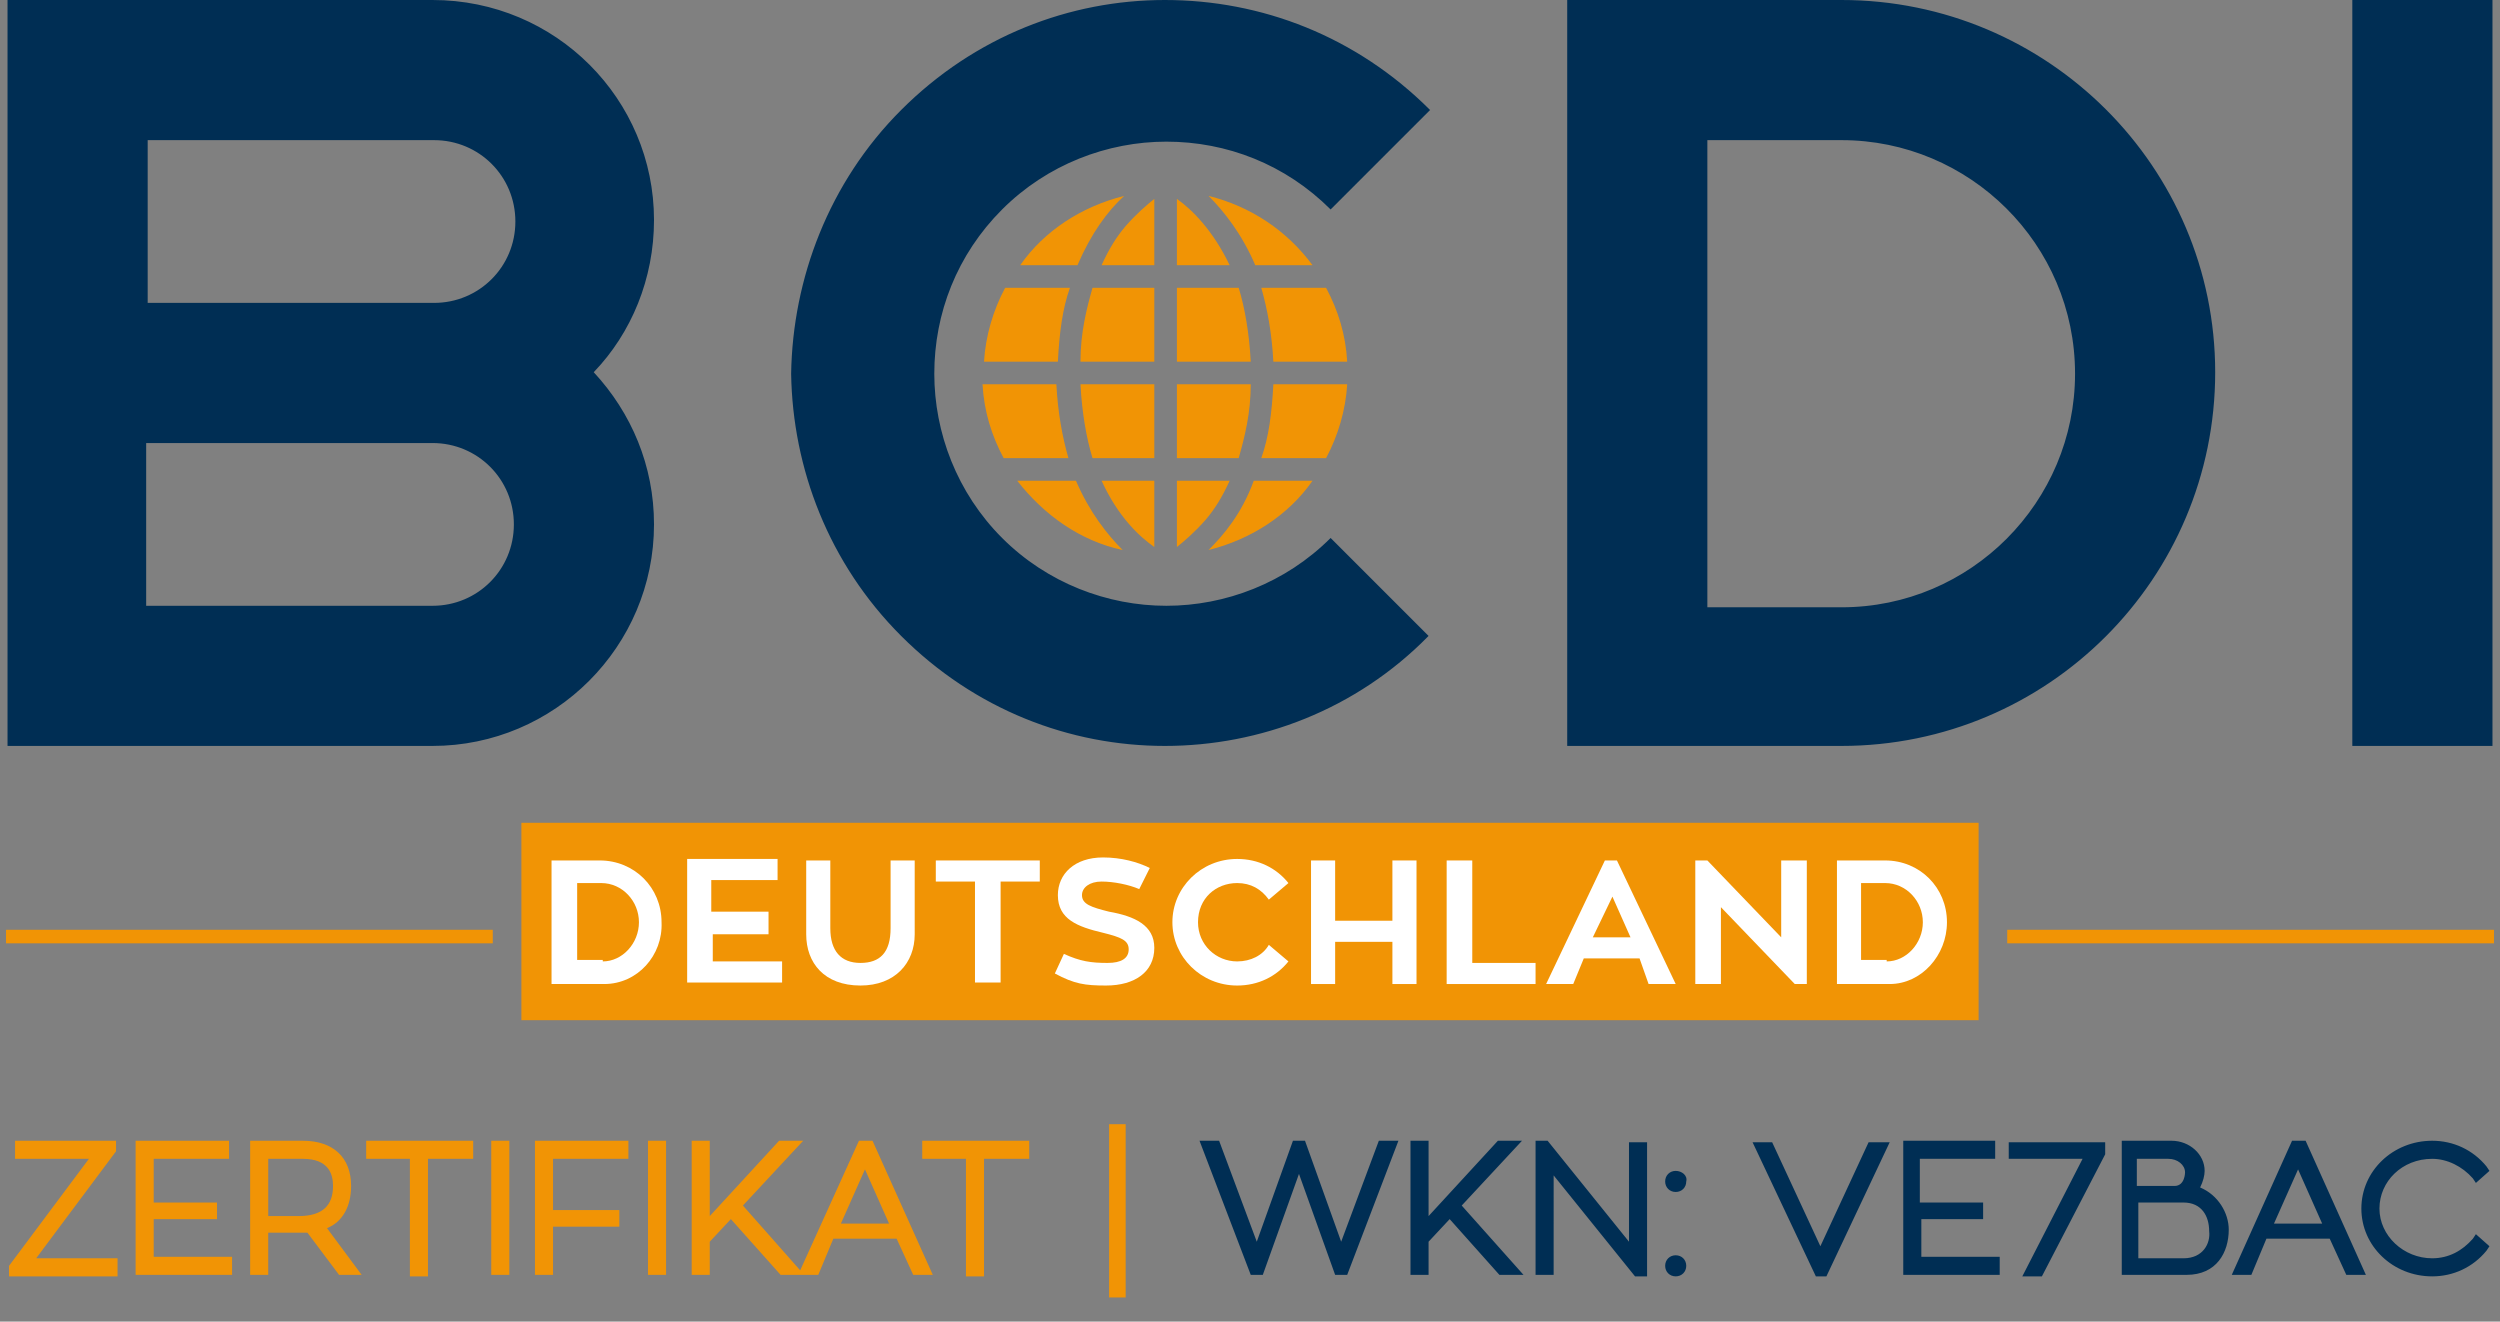 <?xml version="1.0" encoding="UTF-8"?>
<svg xmlns="http://www.w3.org/2000/svg" xmlns:xlink="http://www.w3.org/1999/xlink" version="1.1" id="Ebene_1" x="0px" y="0px" viewBox="0 0 165.9 87.7" style="enable-background:new 0 0 165.9 87.7;" xml:space="preserve">
<rect x="0" y="0" width="165.9" height="87.7" fill="#808080" stroke="none"/>
<style type="text/css">
	.st0{fill:#F19405;}
	.st1{fill:#002E54;}
	.st2{fill:#FFFFFF;}
</style>
<path class="st0" d="M34.6,67.7h96.7V54.6H34.6V67.7z M0.4,62.6h32.3v-0.9H0.4V62.6z M133.2,61.7v0.9h32.3v-0.9H133.2z"></path>
<g>
	<path class="st1" d="M156.1,49.5V0h9.3v49.5H156.1L156.1,49.5z M28.7,49.5L28.7,49.5c8.1,0,14.7-6.6,14.7-14.7l0,0   c0-3.9-1.5-7.4-4-10.1l0,0c2.5-2.6,4-6.2,4-10.1l0,0C43.4,6.6,36.9,0,28.7,0H0.5v49.5H28.7z M28.7,29.4c3,0,5.4,2.4,5.4,5.4l0,0   c0,3-2.4,5.4-5.4,5.4l0,0h-19V29.4H28.7L28.7,29.4z M9.8,20.1V9.3l19,0l0,0c3,0,5.4,2.4,5.4,5.4l0,0c0,3-2.4,5.4-5.4,5.4H9.8z    M122.2,49.5c13.7,0,24.8-11.1,24.8-24.8l0,0C147,11.1,135.9,0,122.2,0L104,0v49.5l0,0H122.2L122.2,49.5z M113.3,40.2V9.3h8.9l0,0   c8.5,0,15.5,6.9,15.5,15.5l0,0c0,8.5-6.9,15.5-15.5,15.5H113.3z M59.8,42.2L59.8,42.2C59.8,42.3,59.8,42.3,59.8,42.2   C59.8,42.3,59.8,42.3,59.8,42.2L59.8,42.2L59.8,42.2c4.9,4.9,11.2,7.3,17.5,7.3c6.3,0,12.7-2.4,17.5-7.3L91.6,39l-3.3-3.3l0,0l0,0   c-3,3-7,4.5-10.9,4.5s-7.9-1.5-10.9-4.5l0,0l0,0l0,0l0,0c0,0,0,0,0,0l0,0l0,0l0,0c-3-3-4.5-7-4.5-10.9c0-4,1.5-7.9,4.5-10.9l0,0   l0,0c3-3,7-4.5,10.9-4.5c4,0,7.9,1.5,10.9,4.5l3.3-3.3l3.3-3.3l0,0l0,0C90,2.4,83.7,0,77.3,0C71,0,64.7,2.4,59.8,7.3l0,0l0,0   c-4.8,4.8-7.2,11.2-7.3,17.5C52.6,31.1,55,37.4,59.8,42.2L59.8,42.2z"></path>
	<path class="st0" d="M80.2,36.5c2.8-0.7,5.3-2.3,6.9-4.6l0,0h-3.9C82.4,34.1,81.2,35.5,80.2,36.5L80.2,36.5z M74.5,36.5   c-1-1-2.2-2.5-3.1-4.6l0,0h-3.9C69.3,34.2,71.7,35.9,74.5,36.5L74.5,36.5z M78.1,36.3c0.5-0.4,1.2-1,1.9-1.8l0,0   c0.6-0.7,1.1-1.5,1.6-2.6l0,0h-3.5V36.3L78.1,36.3z M76.6,36.3v-4.4h-3.5C74.2,34.3,75.6,35.6,76.6,36.3L76.6,36.3z M88,30.4   c0.8-1.5,1.3-3.2,1.4-4.9l0,0h-4.9c-0.1,1.9-0.3,3.5-0.8,4.9l0,0H88L88,30.4z M82.2,30.4c0.4-1.4,0.8-3,0.8-4.9l0,0h-4.9v4.9H82.2   L82.2,30.4z M76.6,30.4v-4.9h-4.9c0.1,1.9,0.4,3.6,0.8,4.9l0,0H76.6L76.6,30.4z M70.9,30.4c-0.4-1.4-0.7-3-0.8-4.9l0,0h-4.9   c0.1,1.8,0.6,3.4,1.4,4.9l0,0H70.9L70.9,30.4z M89.4,24c-0.1-1.8-0.6-3.4-1.4-4.9l0,0h-4.3c0.4,1.4,0.7,3,0.8,4.9l0,0H89.4L89.4,24   z M83,24c-0.1-1.9-0.4-3.6-0.8-4.9l0,0h-4.1V24H83L83,24z M76.6,24v-4.9h-4.1c-0.4,1.4-0.8,3-0.8,4.9l0,0H76.6L76.6,24z M70.2,24   c0.1-1.9,0.3-3.5,0.8-4.9l0,0h-4.3c-0.8,1.5-1.3,3.2-1.4,4.9l0,0H70.2L70.2,24z M87.1,17.6c-1.7-2.3-4.1-3.9-6.9-4.6l0,0   c1,1,2.2,2.5,3.1,4.6l0,0H87.1L87.1,17.6z M81.6,17.6c-1.1-2.3-2.5-3.7-3.5-4.4l0,0v4.4H81.6L81.6,17.6z M76.6,17.6v-4.4   c-0.5,0.4-1.2,1-1.9,1.8l0,0c-0.6,0.7-1.1,1.5-1.6,2.6l0,0H76.6L76.6,17.6z M71.5,17.6c0.9-2.1,2-3.6,3.1-4.6l0,0   c-2.8,0.7-5.3,2.3-6.9,4.6l0,0H71.5L71.5,17.6z"></path>
</g>
<g>
	<path class="st0" d="M7.7,76.4v-0.7H1v1.2h4.9l-5.3,7.1v0.7h7.2v-1.2H2.4L7.7,76.4z M10.2,80.9h4.2v-1.1h-4.2v-2.9h5v-1.2H9v8.9   h6.4v-1.2h-5.2V80.9z M23.3,78.7c0-1.9-1.2-3-3.2-3h-3.5v8.9h1.2v-2.8h2c0.2,0,0.4,0,0.6,0l2.1,2.8h1.5l-2.3-3.1   C22.7,81.1,23.3,80.1,23.3,78.7z M19.8,80.7h-2v-3.8h2.3c1.7,0,2,1,2,1.8C22.1,80,21.4,80.7,19.8,80.7z M24.2,76.9h3v7.8h1.2v-7.8   h3v-1.2h-7.1V76.9z M32.6,84.6h1.2v-8.9h-1.2V84.6z M35.5,84.6h1.2v-3.2h4.4v-1.1h-4.4v-3.4h5v-1.2h-6.2V84.6z M43,84.6h1.2v-8.9   H43V84.6z M57,75.7l-3.9,8.6L49.3,80l4-4.3h-1.6l-4.6,5v-5h-1.2v8.9h1.2v-2.2l1.4-1.5l3.3,3.7h2.5l1-2.4h4.2l1.1,2.4h1.3l-4-8.9H57   z M55.8,81.2l1.6-3.6l1.6,3.6H55.8z M61.1,76.9h3v7.8h1.2v-7.8h3v-1.2h-7.1V76.9z M73.6,74.6v11.5h1.1V74.6H73.6z"></path>
	<path class="st1" d="M89,82.4l-2.4-6.7h-0.8l-2.4,6.7l-2.5-6.7h-1.3l3.4,8.9h0.8l2.4-6.7l2.4,6.7h0.8l3.4-8.9h-1.3L89,82.4z    M101,75.7h-1.6l-4.6,5v-5h-1.2v8.9h1.2v-2.2l1.4-1.5l3.3,3.7h1.6L97,80L101,75.7z M108.1,82.4l-5.4-6.7h-0.8v8.9h1.2V78l5.4,6.7   h0.8v-8.9h-1.2V82.4z M111.2,77.7c-0.4,0-0.7,0.3-0.7,0.7c0,0.4,0.3,0.7,0.7,0.7c0.4,0,0.7-0.3,0.7-0.7   C112,78,111.6,77.7,111.2,77.7z M111.2,83.3c-0.4,0-0.7,0.3-0.7,0.7s0.3,0.7,0.7,0.7c0.4,0,0.7-0.3,0.7-0.7S111.6,83.3,111.2,83.3z    M120.8,82.7l-3.2-6.9h-1.3l4.2,8.9h0.7l4.2-8.9H124L120.8,82.7z M127.4,80.9h4.2v-1.1h-4.2v-2.9h5v-1.2h-6.1v8.9h6.4v-1.2h-5.2   V80.9z M133.3,76.9h4.9l-4,7.8h1.3l4.2-8.1l0-0.8h-6.4V76.9z M146,78.8c0.2-0.4,0.3-0.8,0.3-1.1c0-1.1-1-2-2.2-2h-3.3v8.9h4.3   c2,0,2.8-1.5,2.8-3C147.9,80.5,147.2,79.3,146,78.8z M141.9,76.9h2c0.6,0,1.1,0.4,1.1,0.9c0,0,0,0.9-0.7,0.9h-2.5V76.9z    M144.9,83.5h-3v-3.7h3c1.2,0,1.7,0.9,1.7,1.9C146.7,82.5,146.2,83.5,144.9,83.5z M152.1,75.7l-4,8.9h1.3l1-2.4h4.2l1.1,2.4h1.3   l-4-8.9H152.1z M150.9,81.2l1.6-3.6l1.6,3.6H150.9z M164.1,82.2c-0.7,0.8-1.6,1.3-2.7,1.3c-1.9,0-3.5-1.5-3.5-3.3   c0-1.8,1.5-3.3,3.5-3.3c1,0,2,0.5,2.7,1.3l0.2,0.3l0.9-0.8l-0.2-0.3c-0.9-1.1-2.2-1.7-3.6-1.7c-2.6,0-4.7,2-4.7,4.5   c0,2.5,2.1,4.5,4.7,4.5c1.4,0,2.7-0.6,3.6-1.7l0.2-0.3l-0.9-0.8L164.1,82.2z"></path>
</g>
<g>
	<g>
		<path class="st2" d="M40.1,65.3h-3.5v-8.2h3.2c2.3,0,4.1,1.8,4.1,4.1C44,63.4,42.3,65.3,40.1,65.3z M40,63.8    c1.3,0,2.4-1.2,2.4-2.6c0-1.4-1.1-2.6-2.5-2.6h-1.6v5.1H40z"></path>
		<path class="st2" d="M51.9,63.8v1.4h-6.3v-8.2h6v1.4h-4.4v2.1H51V62h-3.7v1.8H51.9z"></path>
		<path class="st2" d="M60.7,62c0,1.9-1.3,3.4-3.6,3.4c-2.4,0-3.6-1.5-3.6-3.4v-4.9h1.6v4.5c0,1.5,0.7,2.3,2,2.3c1.3,0,2-0.7,2-2.3    v-4.5h1.6V62z"></path>
		<path class="st2" d="M69,58.5h-2.6v6.7h-1.7v-6.7h-2.6v-1.4H69V58.5z"></path>
		<path class="st2" d="M76.6,62.9c0,1.6-1.3,2.5-3.2,2.5c-1.4,0-2.1-0.1-3.4-0.8l0.6-1.3c1.1,0.5,1.8,0.6,2.9,0.6    c0.9,0,1.4-0.3,1.4-0.9c0-0.6-0.5-0.8-1.7-1.1c-1.7-0.4-3-0.9-3-2.5c0-1.4,1.1-2.5,3-2.5c1.2,0,2.3,0.3,3.1,0.7L75.6,59    c-0.7-0.3-1.7-0.5-2.5-0.5c-0.8,0-1.3,0.4-1.3,0.9c0,0.6,0.6,0.8,1.8,1.1C75.3,60.8,76.6,61.4,76.6,62.9z"></path>
		<path class="st2" d="M84.2,62.7l1.3,1.1c-0.8,1-2,1.6-3.4,1.6c-2.4,0-4.3-1.9-4.3-4.2s1.9-4.2,4.3-4.2c1.4,0,2.6,0.6,3.4,1.6    l-1.3,1.1c-0.5-0.7-1.2-1.1-2.1-1.1c-1.4,0-2.6,1-2.6,2.6c0,1.5,1.2,2.6,2.6,2.6C83,63.8,83.8,63.4,84.2,62.7z"></path>
		<path class="st2" d="M94,57.1v8.2h-1.6v-2.8h-3.8v2.8H87v-8.2h1.6v4h3.8v-4H94z"></path>
		<path class="st2" d="M101.9,63.9v1.4H96v-8.2h1.7v6.8H101.9z"></path>
		<path class="st2" d="M108.8,63.6h-3.7l-0.7,1.7h-1.8l3.9-8.2h0.8l3.9,8.2h-1.8L108.8,63.6z M105.7,62.2h2.5l-1.2-2.7L105.7,62.2z"></path>
		<path class="st2" d="M119.9,57.1v8.2h-0.8l-4.9-5.1v5.1h-1.7v-8.2h0.8l4.9,5.1v-5.1H119.9z"></path>
		<path class="st2" d="M125.4,65.3h-3.5v-8.2h3.2c2.3,0,4.1,1.8,4.1,4.1C129.2,63.4,127.5,65.3,125.4,65.3z M125.2,63.8    c1.3,0,2.4-1.2,2.4-2.6c0-1.4-1.1-2.6-2.5-2.6h-1.6v5.1H125.2z"></path>
	</g>
</g>
</svg>
